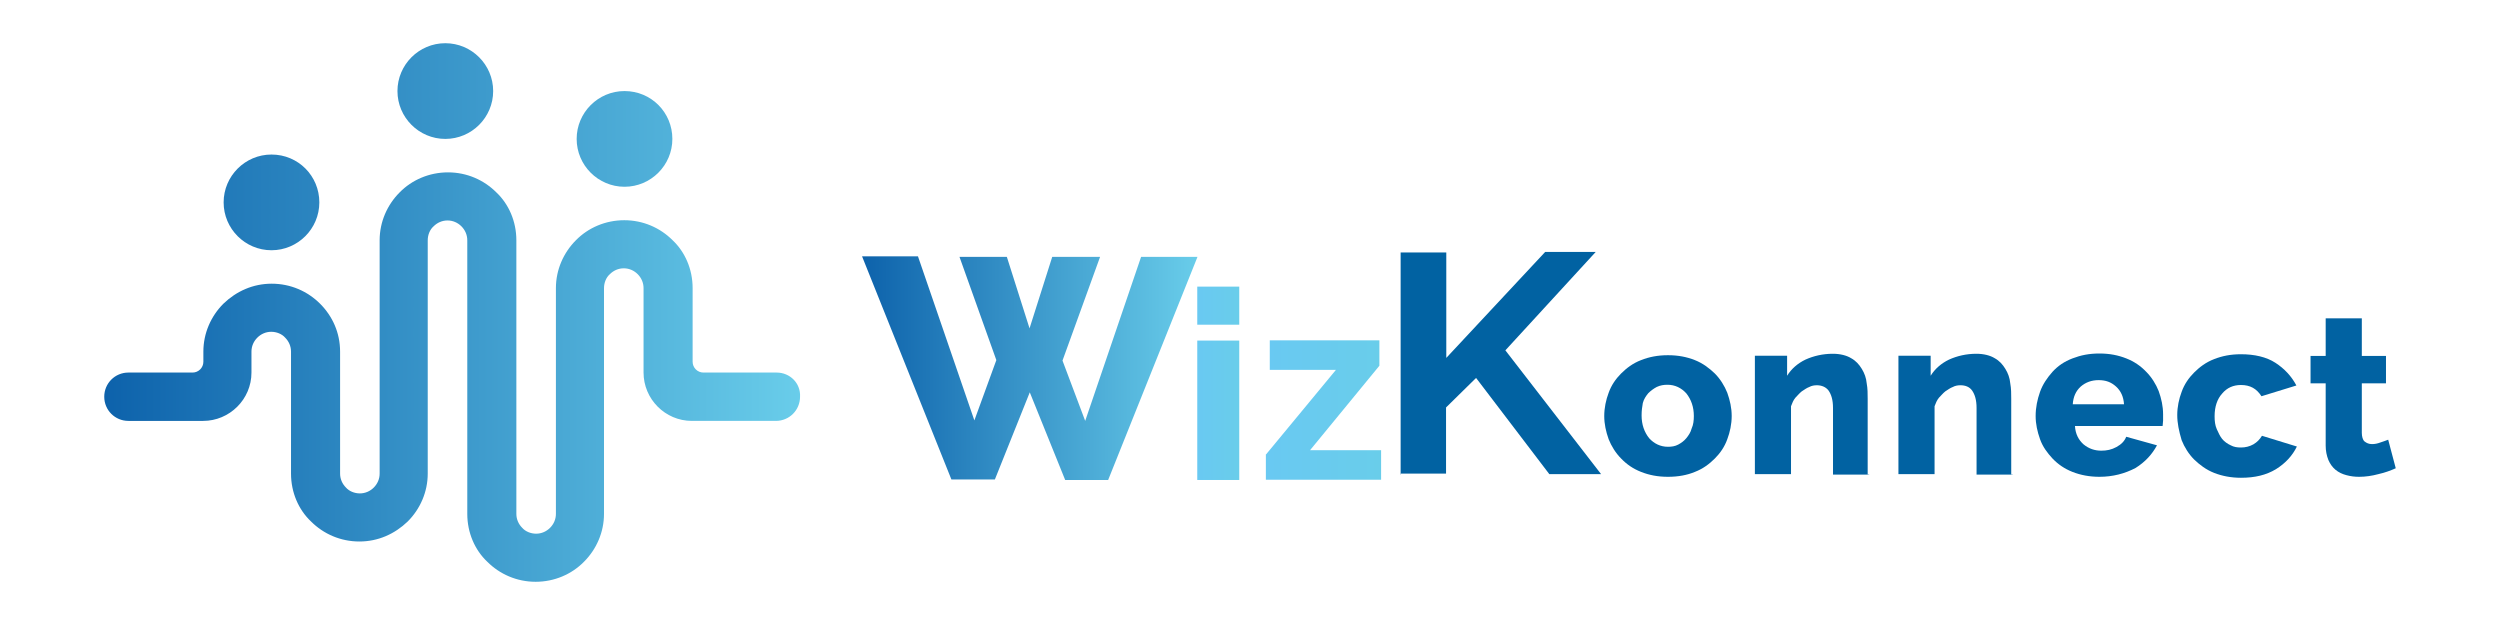 <?xml version="1.0" encoding="utf-8"?>
<!-- Generator: Adobe Illustrator 25.3.1, SVG Export Plug-In . SVG Version: 6.00 Build 0)  -->
<svg version="1.1" id="Layer_1" xmlns="http://www.w3.org/2000/svg" xmlns:xlink="http://www.w3.org/1999/xlink" x="0px" y="0px"
	 viewBox="0 0 1024 256" style="enable-background:new 0 0 1024 256;" xml:space="preserve">
<style type="text/css">
	.st0{fill:#FFFFFF;}
	.st1{fill:url(#SVGID_1_);}
	.st2{fill:url(#SVGID_2_);}
	.st3{fill:url(#SVGID_3_);}
	.st4{fill:url(#SVGID_4_);}
	.st5{fill:#0162A2;}
	.st6{fill:url(#SVGID_5_);}
	.st7{fill:url(#SVGID_6_);}
	.st8{fill:url(#SVGID_7_);}
</style>
<!-- <rect class="st0" width="1024" height="256" /> -->
<g>
	
		<linearGradient id="SVGID_1_" gradientUnits="userSpaceOnUse" x1="42.702" y1="103.561" x2="328.026" y2="103.561" gradientTransform="matrix(1 0 0 -1 0 258)">
		<stop  offset="0" style="stop-color:#0D62AB"/>
		<stop  offset="1" style="stop-color:#69CDEA"/>
	</linearGradient>
	<path class="st1" d="M318.1,152.6h-30c-2.4,0-4.4-2-4.4-4.4v-9.3V118c0-7.7-3.1-14.8-8.2-19.6c-5.1-5.1-12.1-8.2-19.8-8.2
		c-7.7,0-14.8,3.1-19.8,8.2c-5.1,5.1-8.2,12.1-8.2,19.6v27.3v65v0.2c0,2.2-0.9,4.2-2.4,5.7c-1.5,1.5-3.5,2.4-5.7,2.4
		s-4.4-0.9-5.7-2.4c-1.5-1.5-2.4-3.5-2.4-5.7v-6.6V105v-6.6c0-7.7-3.1-14.8-8.2-19.6c-5.1-5.1-12.1-8.2-19.8-8.2
		c-7.7,0-14.8,3.1-19.8,8.2c-5.1,5.1-8.2,12.1-8.2,19.6v20.3v30.2V194c0,2.2-0.9,4.2-2.4,5.7s-3.5,2.4-5.7,2.4s-4.4-0.9-5.7-2.4
		c-1.5-1.5-2.4-3.5-2.4-5.7v-10.8V144c0-7.7-3.1-14.5-8.2-19.6c-5.1-5.1-12.1-8.2-19.8-8.2s-14.5,3.1-19.8,8.2
		c-5.1,5.1-8.2,12.1-8.2,19.6v4.2c0,2.4-2,4.4-4.4,4.4H52.6c-5.5,0-9.9,4.4-9.9,9.9s4.4,9.9,9.9,9.9h30.6c10.8,0,19.8-8.8,19.8-19.8
		V144c0-2.2,0.9-4.2,2.4-5.7c1.5-1.5,3.5-2.4,5.7-2.4c2.2,0,4.4,0.9,5.7,2.4c1.5,1.5,2.4,3.5,2.4,5.7v39.2V194
		c0,7.7,3.1,14.8,8.2,19.6c5.1,5.1,12.1,8.2,19.8,8.2c7.7,0,14.5-3.1,19.8-8.2c5.1-5.1,8.2-12.1,8.2-19.6v-45.2v-30.2V98.4
		c0-2.2,0.9-4.4,2.4-5.7c1.5-1.5,3.5-2.4,5.7-2.4s4.2,0.9,5.7,2.4c1.5,1.5,2.4,3.5,2.4,5.7v6.6v98.9v6.6c0,7.7,3.1,14.8,8.2,19.6
		c5.1,5.1,12.1,8.2,19.8,8.2s14.8-3.1,19.8-8.2c5.1-5.1,8.2-12.1,8.2-19.6v-0.2v-65V118c0-2.2,0.9-4.4,2.4-5.7
		c1.5-1.5,3.5-2.4,5.7-2.4s4.2,0.9,5.7,2.4c1.5,1.5,2.4,3.5,2.4,5.7v30.6v4c0,10.8,8.8,19.8,19.8,19.8l0,0h34.4
		c5.5,0,9.9-4.4,9.9-9.9C328,157,323.6,152.6,318.1,152.6z"/>
	<g>
		
			<linearGradient id="SVGID_2_" gradientUnits="userSpaceOnUse" x1="13.363" y1="201.056" x2="365.249" y2="201.056" gradientTransform="matrix(1 0 0 -1 0 258)">
			<stop  offset="0" style="stop-color:#0D62AB"/>
			<stop  offset="1" style="stop-color:#69CDEA"/>
		</linearGradient>
		<path class="st2" d="M255.8,37.3c-10.8,0-19.6,8.8-19.6,19.6s8.8,19.6,19.6,19.6c10.8,0,19.6-8.8,19.6-19.6S266.8,37.3,255.8,37.3
			z"/>
		
			<linearGradient id="SVGID_3_" gradientUnits="userSpaceOnUse" x1="13.365" y1="220.665" x2="365.248" y2="220.665" gradientTransform="matrix(1 0 0 -1 0 258)">
			<stop  offset="0" style="stop-color:#0D62AB"/>
			<stop  offset="1" style="stop-color:#69CDEA"/>
		</linearGradient>
		<path class="st3" d="M182.4,17.7c-10.8,0-19.6,8.8-19.6,19.6s8.8,19.6,19.6,19.6c10.8,0,19.6-8.8,19.6-19.6S193.2,17.7,182.4,17.7
			z"/>
		
			<linearGradient id="SVGID_4_" gradientUnits="userSpaceOnUse" x1="13.364" y1="175.057" x2="365.25" y2="175.057" gradientTransform="matrix(1 0 0 -1 0 258)">
			<stop  offset="0" style="stop-color:#0D62AB"/>
			<stop  offset="1" style="stop-color:#69CDEA"/>
		</linearGradient>
		<path class="st4" d="M111.2,63.3c-10.8,0-19.6,8.8-19.6,19.6s8.8,19.6,19.6,19.6s19.6-8.8,19.6-19.6S122.2,63.3,111.2,63.3z"/>
	</g>
	<g>
		<path class="st5" d="M683.2,195.3c-4.2,0-7.7-0.7-11-2c-3.3-1.3-5.9-3.1-8.2-5.5c-2.2-2.2-4-5.1-5.1-7.9c-1.1-3.1-1.8-6.2-1.8-9.5
			s0.7-6.6,1.8-9.5c1.1-3.1,2.9-5.7,5.1-7.9c2.2-2.2,4.8-4.2,8.2-5.5c3.3-1.3,6.8-2,11-2s7.7,0.7,11,2s5.9,3.3,8.2,5.5
			c2.2,2.2,4,5.1,5.1,7.9c1.1,3.1,1.8,6.2,1.8,9.5s-0.7,6.6-1.8,9.5c-1.1,3.1-2.9,5.7-5.1,7.9c-2.2,2.2-4.8,4.2-8.2,5.5
			C691.1,194.6,687.4,195.3,683.2,195.3z M672.4,170.2c0,3.7,1.1,6.8,3.1,9.3c2,2.2,4.6,3.5,7.7,3.5c1.5,0,2.9-0.2,4.2-0.9
			c1.3-0.7,2.4-1.5,3.3-2.6s1.8-2.4,2.2-4c0.7-1.5,0.9-3.3,0.9-5.1c0-3.7-1.1-6.8-3.1-9.3c-2-2.2-4.6-3.5-7.7-3.5
			c-1.5,0-2.9,0.2-4.4,0.9c-1.3,0.7-2.4,1.5-3.5,2.6c-0.9,1.1-1.8,2.4-2.2,4C672.6,166.7,672.4,168.2,672.4,170.2z"/>
		<path class="st5" d="M765.6,194.4h-14.8v-27.3c0-3.3-0.7-5.5-1.8-7.1c-1.1-1.5-2.9-2.2-4.8-2.2c-1.1,0-2.2,0.2-3.1,0.7
			c-1.1,0.4-2,1.1-3.1,1.8c-0.9,0.7-1.8,1.8-2.6,2.6c-0.9,1.1-1.3,2.2-1.8,3.5v27.8h-14.8v-48.5h13.2v8.2c1.8-2.9,4.4-5.1,7.5-6.6
			c3.3-1.5,7.1-2.4,11.2-2.4c3.1,0,5.7,0.7,7.5,1.8c2,1.1,3.3,2.6,4.4,4.4s1.8,3.7,2,5.9c0.4,2.2,0.4,4.2,0.4,6.4v31.1H765.6z"/>
		<path class="st5" d="M824.4,194.4h-14.8v-27.3c0-3.3-0.7-5.5-1.8-7.1s-2.9-2.2-4.8-2.2c-1.1,0-2.2,0.2-3.1,0.7
			c-1.1,0.4-2,1.1-3.1,1.8c-0.9,0.7-1.8,1.8-2.6,2.6c-0.9,1.1-1.3,2.2-1.8,3.5v27.8h-14.8v-48.5h13.2v8.2c1.8-2.9,4.4-5.1,7.5-6.6
			c3.3-1.5,7.1-2.4,11.2-2.4c3.1,0,5.7,0.7,7.5,1.8c2,1.1,3.3,2.6,4.4,4.4s1.8,3.7,2,5.9c0.4,2.2,0.4,4.2,0.4,6.4v31.1H824.4z"/>
		<path class="st5" d="M859.9,195.3c-4,0-7.7-0.7-11-2s-5.9-3.1-8.2-5.5c-2.2-2.4-4-4.8-5.1-7.9c-1.1-3.1-1.8-6.2-1.8-9.5
			c0-3.5,0.7-6.8,1.8-9.9c1.1-3.1,2.9-5.7,5.1-8.2c2.2-2.4,4.8-4.2,8.2-5.5s6.8-2,11-2s7.7,0.7,11,2s5.9,3.1,8.2,5.5
			c2.2,2.2,4,5.1,5.1,7.9c1.1,3.1,1.8,6.2,1.8,9.5c0,0.9,0,1.8,0,2.6c0,0.9-0.2,1.5-0.2,2.2h-35.9c0.2,3.3,1.5,5.7,3.5,7.5
			c2.2,1.8,4.6,2.6,7.3,2.6c2.2,0,4.2-0.4,6.2-1.5s3.3-2.4,4-4.2l12.6,3.5c-2,3.7-4.8,6.8-8.8,9.3
			C870.3,194,865.4,195.3,859.9,195.3z M870,165.6c-0.2-3.1-1.3-5.5-3.3-7.3c-2-1.8-4.2-2.6-7.1-2.6s-5.3,0.9-7.3,2.6
			c-2,1.8-3.1,4.2-3.3,7.3H870z"/>
		<path class="st5" d="M891.8,170c0-3.3,0.7-6.6,1.8-9.5c1.1-3.1,2.9-5.7,5.1-7.9c2.2-2.2,4.8-4.2,8.2-5.5c3.3-1.3,6.8-2,11-2
			c5.5,0,10.4,1.1,14.1,3.5c3.7,2.4,6.6,5.5,8.6,9.3l-14.3,4.4c-2-3.1-4.6-4.6-8.4-4.6c-3.1,0-5.7,1.1-7.7,3.5
			c-2,2.2-3.1,5.3-3.1,9.3c0,2,0.2,3.7,0.9,5.3c0.7,1.5,1.3,2.9,2.2,4c0.9,1.1,2.2,2,3.5,2.6c1.3,0.7,2.6,0.9,4.2,0.9
			c1.8,0,3.5-0.4,5.1-1.3c1.5-0.9,2.6-2,3.5-3.5l14.3,4.4c-1.8,3.7-4.6,6.8-8.6,9.3c-4,2.4-8.6,3.5-14.3,3.5c-4,0-7.7-0.7-11-2
			s-5.9-3.3-8.2-5.5c-2.2-2.2-4-5.1-5.1-7.9C892.5,176.6,891.8,173.3,891.8,170z"/>
		<path class="st5" d="M981.3,191.8c-2,0.9-4.4,1.8-7.1,2.4c-2.6,0.7-5.3,1.1-7.9,1.1c-1.8,0-3.5-0.2-5.3-0.7
			c-1.5-0.4-3.1-1.1-4.4-2.2s-2.2-2.4-2.9-4c-0.7-1.8-1.1-3.7-1.1-5.9V157h-6.2v-11.2h6.2v-15.4h14.8v15.4h9.9V157h-9.9v20.3
			c0,1.5,0.4,2.9,1.1,3.5c0.9,0.7,1.8,1.1,3.1,1.1c1.1,0,2.2-0.2,3.5-0.7c1.1-0.4,2.2-0.7,3.1-1.1L981.3,191.8z"/>
	</g>
	<g>
		<path class="st5" d="M573.7,194.4v-91h18.7v43.2l40.5-43.4h20.7l-37,40.3l39.2,50.7h-21.2l-30-39.4l-12.3,12.1V194h-18.7V194.4z"
			/>
	</g>
	<g>
		
			<linearGradient id="SVGID_5_" gradientUnits="userSpaceOnUse" x1="353.144" y1="107.196" x2="490.613" y2="107.196" gradientTransform="matrix(1 0 0 -1 0 258)">
			<stop  offset="0" style="stop-color:#0D62AB"/>
			<stop  offset="1" style="stop-color:#69CDEA"/>
		</linearGradient>
		<path class="st6" d="M393,105.2h19.4l9.3,29.3l9.3-29.3h19.6l-15.4,42.5l9.3,24.7l22.9-67.2h23.1l-36.6,91.4h-17.6l-14.5-35.9
			l-14.3,35.7h-17.8L353.1,105h22.9l23.1,67.2l9-24.7L393,105.2z"/>
	</g>
	<g>
		
			<linearGradient id="SVGID_6_" gradientUnits="userSpaceOnUse" x1="490.491" y1="101.027" x2="507.583" y2="101.027" gradientTransform="matrix(1 0 0 -1 0 258)">
			<stop  offset="0" style="stop-color:#69C9F2"/>
			<stop  offset="1" style="stop-color:#69CDEA"/>
		</linearGradient>
		<path class="st7" d="M490.4,133v-15.6h17.2V133H490.4z M490.4,196.6v-57.1h17.2v57.1H490.4z"/>
		
			<linearGradient id="SVGID_7_" gradientUnits="userSpaceOnUse" x1="518.692" y1="90.121" x2="565.913" y2="90.121" gradientTransform="matrix(1 0 0 -1 0 258)">
			<stop  offset="0" style="stop-color:#69C9F2"/>
			<stop  offset="1" style="stop-color:#69CDEA"/>
		</linearGradient>
		<path class="st8" d="M518.6,186.1l28.6-34.6h-27.1v-12.1h44.9v10.4l-28.4,34.6h29.1v12.1h-47.2V186.1z"/>
	</g>
</g>
</svg>
